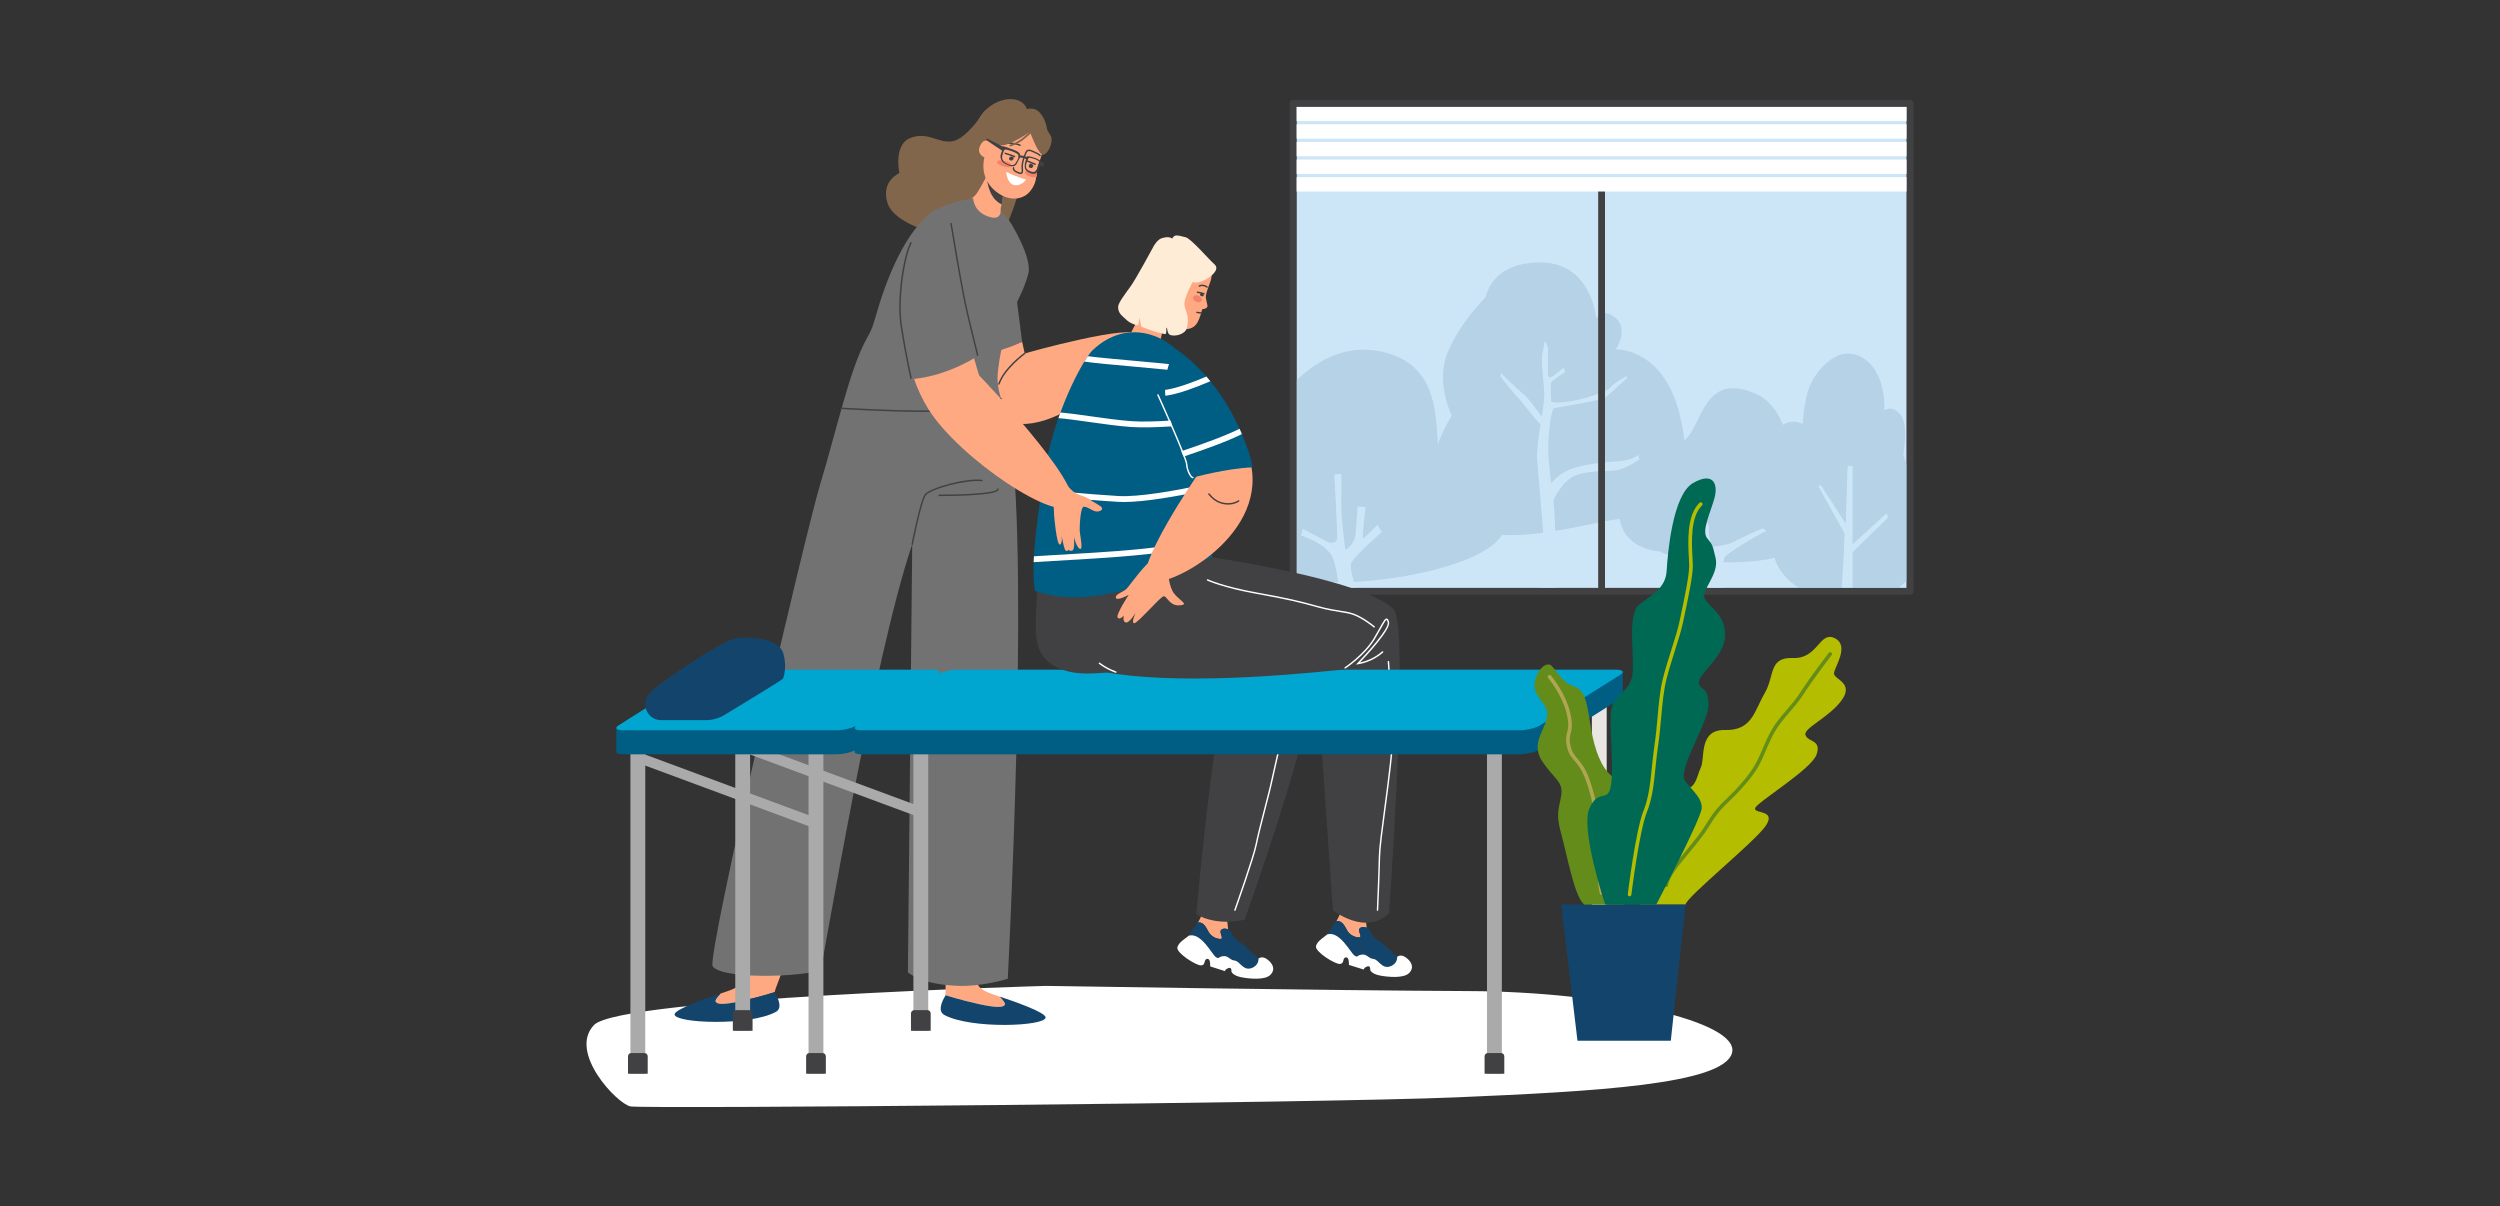 <?xml version="1.0" encoding="UTF-8"?>
<svg id="Layer_1" data-name="Layer 1" xmlns="http://www.w3.org/2000/svg" xmlns:xlink="http://www.w3.org/1999/xlink" viewBox="0 0 2280 1100">
  <rect x="0" y="0" width="2280" height="1100" fill="#333333" stroke="none"/>
  <defs>
    <style>
      .cls-1 {
        clip-path: url(#clippath);
      }

      .cls-2 {
        fill: #00a6cf;
      }

      .cls-3 {
        fill: #005d83;
      }

      .cls-4 {
        fill: #006954;
      }

      .cls-5 {
        fill: #f2836d;
      }

      .cls-6 {
        fill: #eae6e4;
      }

      .cls-7 {
        fill: #fff;
      }

      .cls-8 {
        fill: #ffecd7;
      }

      .cls-9 {
        fill: #ffa982;
      }

      .cls-10 {
        fill: #648c1a;
      }

      .cls-11 {
        fill: #b5d2e6;
      }

      .cls-12 {
        fill: #b4bd00;
      }

      .cls-13 {
        fill: #cde6f7;
      }

      .cls-14 {
        fill: #afa652;
      }

      .cls-15 {
        fill: #aaa;
      }

      .cls-16 {
        fill: #13456c;
      }

      .cls-17 {
        fill: #414042;
      }

      .cls-18 {
        fill: #82664b;
      }

      .cls-19 {
        fill: #717271;
      }
    </style>
    <clipPath id="clippath">
      <path class="cls-13" d="m1182.4,536.19h556.5V97.33h-556.5v438.86Z"/>
    </clipPath>
  </defs>
  <path class="cls-7" d="m953.57,899.15s-387.82,10.81-411.77,35.6c-23.95,24.79,21.06,71.91,33.15,74.29,12.09,2.39,628.1-2.93,753.17-8.26,125.07-5.32,243.48-11.64,251.46-40.41,7.98-28.77-114.42-56.01-239.49-56.5-125.07-.49-386.52-4.73-386.52-4.73Z"/>
  <g>
    <g>
      <g>
        <path class="cls-13" d="m1182.4,536.19h556.5V97.33h-556.5v438.86Z"/>
        <g class="cls-1">
          <g>
            <g>
              <path class="cls-11" d="m1513.42,502.92s-37.45-1.61-36.76-37.68c.69-36.07,54.1-50.95,65.89-71.25,11.79-20.3,18.03-52,58.26-35.11,40.23,16.89,34.56,96.66,38.15,107.06,3.59,10.4,8.32,24.72-6.24,36.99s-89.73,14.17-119.3,0Z"/>
              <path class="cls-13" d="m1527.92,481.85s6.47,17.57,14.8,21.27c8.32,3.7,10.17-1.77,13.41,3.97,3.24,5.74,2.77,61.69,2.77,61.69h14.8s-6.01-56.33,0-61.69c6.01-5.36,33.29-21.49,36.07-22.21s-2.31-3.03-2.31-3.03c0,0-21.27,9.25-26.82,12.49-5.55,3.24-19.42,4.37-19.42,4.37,0,0-3.7-12.7-2.77-16.86.92-4.16-6.94-14.8-6.94-11.33s6.47,20.14,4.62,24.29c-1.85,4.15-6.94,2.72-9.71,3.9s-15.72-23.33-15.72-23.33c0,0-5.42.4-2.77,6.47Z"/>
            </g>
            <g>
              <path class="cls-11" d="m1355.05,270.88s4.6-32.09,50.58-31.5c45.98.59,50.09,50.76,50.09,50.76,0,0,5.81-10.11,17.91,0,12.1,10.11,0,28.55,0,28.55,0,0,43.56-2.04,58.56,60.54,15,62.58-8.09,89.94-50.34,93.51-42.25,3.57-139.41,41.66-170.71-17.48-16.83-31.8,12.93-76.03,12.93-76.03,0,0-15.07-30.21-3.91-57.57,11.17-27.36,34.88-50.79,34.88-50.79Z"/>
              <path class="cls-13" d="m1468.95,353.07c-3.33,4.34-16.67,7.88-23.89,10.1s-30.56,6.11-30.48,2.5c.08-3.61-.64-14.45,0-16.67.64-2.22,12.97-9.72,12.97-9.72l-1.67-3.89s-10.56,9.45-12.5,8.89c-1.94-.56-1.67-5.28-1.67-9.45s.28-13.06,0-16.92c-.28-3.86-3.33-8.08-3.32-5.03.01,3.06-1.96,8.33-2.23,14.17-.27,5.83,1.94,23.06,2.22,31.67.14,4.4-1.02,13.57-2.19,21.5-3.07-4.39-11.98-16.85-16.98-20.95-6.11-5-20.56-19.17-20.56-19.17v3.61s13.06,16.67,16.39,19.72c2.74,2.51,14.86,19.09,20.02,23.69-1.12,6.35-3.8,22.76-3.24,31.77.7,11.32,6.92,72.09,6.19,88.69-.72,16.6-9.07,58.1-9.07,58.1h18.79s2.08-36.29,1.67-47.57c-.41-11.29-.98-52.39-3.4-68.57-2.42-16.17-2.77-19.48-3.81-34.51-1.04-15.04,2.33-34.89,2.33-34.89h0c.86-3.95,1.8-7.3,2.47-7.69,1.67-.99,43.89-6.79,48.2-10.68,4.3-3.89,18.48-16.67,18.48-16.67v-2.22s-11.39,5.83-14.72,10.18Z"/>
              <path class="cls-13" d="m1408.79,452.07s4.45-20.26,31.44-26.66c27-6.4,45.08-2.28,53.69-10.57l1.34,4.07s-12.37,8.93-21.93,10.05c-9.56,1.12-28.94-.25-40.37,6.66-11.42,6.91-18.69,25.86-18.69,25.86l-5.48-9.42Z"/>
            </g>
            <g>
              <path class="cls-11" d="m1139.64,467.77s-2.82-55.17,18.01-89.23c20.84-34.05,59.68-72.69,111.45-55.32,51.77,17.36,36.84,79.57,44.96,93.18,8.11,13.61,53.14,15.27,58.84,58.72,5.71,43.45-147.34,65.74-191.28,51.99-43.94-13.75-41.86-51.52-41.98-59.34Z"/>
              <path class="cls-13" d="m1186.45,488.41s20.87,6.16,28.02,18.32c7.14,12.16,11.67,72.06,11.67,72.06h20.51s-7.9-12.32-8.43-27.43c-.53-15.11-7.72-31.26-6.08-37.29,1.64-6.03,28.08-28.81,28.08-28.81l-3.93-6.76s-11,11.27-12.85,12.59c-1.85,1.32,2.04-28.59,2.04-28.59l-7.26-.61s-.97,13.05-1.84,24.39c-.87,11.34-9.55,15.11-9.55,15.11,0,0-3.71-31.75-3.59-37.95.12-6.19.1-31.31.1-31.31l-6.49.81s3.11,54.23,2.64,58.15c-.47,3.92-4.97,4.84-8.37,3.3-3.39-1.54-23.01-12.18-23.01-12.18l-1.65,6.21Z"/>
            </g>
            <g>
              <path class="cls-11" d="m1735.83,414.35s5.17-28.51-3.23-37.05c-8.4-8.54-14.11-2.71-14.11-2.71,0,0,2.48-33.93-18.83-47.71-21.31-13.78-40.69,7.95-47.79,22.26-7.1,14.31-7.75,37.64-7.75,37.64,0,0-12.92-7.87-23.9,6.14-10.98,14.01-9.04,67.02-5.17,81.86s6.46,16.96,6.46,16.96c0,0-10,10.93,2.58,28.82,21.52,30.59,59.81,24.72,82.54,24.19,22.73-.53,45.33-22.79,47.92-44.53,2.58-21.73-18.73-85.87-18.73-85.87Z"/>
              <polygon class="cls-13" points="1660.71 442.51 1683.28 477.67 1685.05 424.89 1689.52 424.89 1689.52 496.43 1720.63 468.03 1721.95 472.05 1689.52 503.55 1689.52 589.15 1696.73 617.19 1674.98 617.19 1681.62 503.73 1682.29 486.47 1658.22 443.22 1660.71 442.51"/>
            </g>
          </g>
        </g>
      </g>
      <rect class="cls-17" x="1457.55" y="170.17" width="6.21" height="367.85"/>
      <rect class="cls-7" x="1179.3" y="97.31" width="563.8" height="13.1"/>
      <rect class="cls-7" x="1179.3" y="113.37" width="563.8" height="13.1"/>
      <rect class="cls-7" x="1179.3" y="129.44" width="563.8" height="13.1"/>
      <rect class="cls-7" x="1179.3" y="145.51" width="563.8" height="13.1"/>
      <rect class="cls-7" x="1179.3" y="161.57" width="563.8" height="13.1"/>
      <path class="cls-17" d="m1742.01,542.4h-562.71c-1.71,0-3.1-1.39-3.1-3.1V94.22c0-1.71,1.39-3.1,3.1-3.1h562.71c1.71,0,3.1,1.39,3.1,3.1v445.07c0,1.71-1.39,3.1-3.1,3.1Zm-559.6-6.21h556.5V97.33h-556.5v438.86Z"/>
    </g>
    <path class="cls-19" d="m921.47,228.22s-33.21,50.66-35.1,96.8c21.22-2.73,38.99-10.13,45.82-13.27l-10.72-83.53Z"/>
    <path class="cls-9" d="m1039.13,306.02c-4.28-12.22-104.61,16.31-104.61,16.31l-2.32-10.59c-6.83,3.14-24.6,10.53-45.82,13.27-1,24.3,4.31,46.12,22.83,56.1,53.7,28.94,134.2-62.87,129.92-75.09Z"/>
    <path class="cls-18" d="m897.74,101.49s-16.36,25.71-29.53,27.42c-13.17,1.72-21.88-9.13-37.77-3.16-15.9,5.97-10.2,32.1-10.2,32.1,0,0-16.94,7.08-10.95,26.93,5.99,19.86,45.62,28.27,45.62,28.27,0,0,6.85,22.9,30.7,26.2,23.85,3.3,45.08-63.3,46.22-77.9,1.14-14.61-.17-66.11-34.07-59.86Z"/>
    <g>
      <path class="cls-9" d="m916.5,916.07c.43-1.22-1.93-4.17-4.79-7.15-8.61-2.83-16.9-5.57-19.49-10.16-5.35-9.48,7.97-46.82-7.48-47-10.9-1.74-21.49,6.2-22.24,27.47-.26,7.41.1,26.67-.28,28.38,0,0,13.58,4.39,30.15,8.03,16.57,3.64,23.11,3.3,24.13.43Z"/>
      <path class="cls-16" d="m911.71,908.91c2.86,2.99,5.22,5.93,4.79,7.15-1.02,2.86-7.56,3.21-24.13-.43-16.57-3.64-30.15-8.03-30.15-8.03-.13.57-.25.86-.25.86,0,0-8.6,12.91-.75,17.17,24.35,13.19,92.66,10.35,92.35,2.22-.18-4.75-29.74-14.96-41.85-18.95Z"/>
    </g>
    <g>
      <path class="cls-9" d="m652.3,913.29c-.43-1.22,1.93-4.17,4.79-7.15,8.61-2.83,16.9-5.57,19.49-10.16,5.35-9.48,6.2-46.16,22.16-46.32,11.59-1.71,20.84,6.17,17.19,27.23-1.27,7.34-9.73,26.23-9.34,27.93,0,0-13.58,4.39-30.15,8.03-16.57,3.64-23.11,3.3-24.13.43Z"/>
      <path class="cls-16" d="m657.09,906.14c-2.86,2.99-5.22,5.93-4.79,7.15,1.02,2.86,7.56,3.21,24.13-.43,16.57-3.64,30.15-8.03,30.15-8.03.13.57.25.86.25.86,0,0,8.6,12.91.75,17.17-24.35,13.19-92.66,10.35-92.35,2.22.18-4.75,29.74-14.96,41.85-18.95Z"/>
    </g>
    <path class="cls-18" d="m923.67,90.48c-10.5-1.14-28.39,6.54-34.01,25.08-5.61,18.53-.09,32.37,14.15,33.91,22.08,2.38,51.87-55.51,19.86-58.99Z"/>
    <path class="cls-9" d="m913.07,193.44c-1.54-2.49.86-6.85,1.45-12.92,1.5-15.39-11.22-26.55-11.22-26.55,0,0-8.01,15.78-12.38,22.24-1.47,2.17-4.09,4.45-6.02,5.65,0,0,3.89,35.33,19.16,39.33,12.15,3.18,9.03-27.75,9.03-27.75Z"/>
    <path class="cls-17" d="m908.47,182.95c-6.83-6.22-8.09-18.03-8.09-18.03l14.22,11.48c.08,1.34.07,2.72-.07,4.13-.22,2.22-.67,4.21-1.09,5.97-1.51-.79-3.18-1.93-4.96-3.55Z"/>
    <path class="cls-9" d="m897.78,143.5s-3.17-1.02-4.66-4.75c-1.18-2.96,1.7-9.29,4.67-10.28,2.97-.99,5.56.31,6.22.43.67.12,6.48-13.46,13.05-18.41,6.57-4.94,9.79-7.27,20.14-1.48,10.35,5.78,12.95,14.18,14.31,20.39,1.36,6.21-2.76,15.69-4.5,20.31-1.74,4.62-1.31,6.44-1.62,9.22-.72,6.41-1.82,10.67-6.47,16.13-4.64,5.46-14.15,8.53-24.48,3.48-10.32-5.05-20.77-16.88-16.67-35.03Z"/>
    <path class="cls-17" d="m930.86,158.77c-.75,0-1.59-.29-2.37-.61-3.06-1.27-5.35-2.46-4.8-5.25.07-.36.42-.6.78-.52.36.07.6.42.52.78-.3,1.52.56,2.33,4.01,3.76,1.21.5,1.99.64,2.32.39.45-.33.56-1.63.33-3.85-.46-4.43,1.31-9.37,2.09-11.29.15-.37.29-.75.43-1.14.4-1.09.8-2.21,1.6-3.48.07-.11,1.56-2.24,5.84-.32,1.1.44,6.73,2.75,7.57,4.39.17.33.04.73-.29.89-.33.17-.73.04-.89-.29-.4-.79-3.89-2.57-6.9-3.77-3.2-1.44-4.17-.22-4.21-.17-.7,1.12-1.08,2.18-1.46,3.2-.15.4-.29.79-.45,1.18-.58,1.42-2.44,6.4-2,10.65.31,2.95.06,4.36-.86,5.05-.37.27-.8.38-1.26.38Z"/>
    <path class="cls-17" d="m930.29,133.16c-.1,0-.19-.02-.29-.07-4.58-2.2-11.4-1.85-11.46-1.85-.39.04-.68-.26-.7-.63-.02-.37.26-.68.63-.7.3-.02,7.23-.37,12.11,1.97.33.16.47.56.31.89-.11.24-.35.38-.6.38Z"/>
    <path class="cls-17" d="m925.23,143.51s-.08,0-.12-.01c-.16-.03-.3-.12-.4-.24-.7-.39-4.64-1.7-8.19-2.79-.35-.11-.55-.48-.44-.83.11-.35.48-.55.83-.44,9.15,2.8,9.1,3.08,8.97,3.77-.06.32-.34.54-.65.54Zm-.46-.21h0,0Zm-.2-.57h0Z"/>
    <path class="cls-17" d="m944.09,150.43c-.08,0-.17-.02-.25-.05l-6.83-2.76c-.34-.14-.5-.52-.37-.87.14-.34.52-.51.87-.37l6.83,2.76c.34.14.5.52.37.87-.1.26-.35.42-.62.42Z"/>
    <path class="cls-5" d="m919.77,147.88s-7.57-3.08-10.1-.83c-2.52,2.25,5.91,5.65,10.32,5.57,4.42-.07,1.7-4.06-.23-4.74Z"/>
    <path class="cls-5" d="m943.59,157.04s-6.32-2.89-8.49-.59,4.87,5.49,8.59,5.31c3.72-.18,1.51-4.09-.1-4.72Z"/>
    <path class="cls-18" d="m940.22,119.71s-14.32,9.9-22.89,12.28c-8.57,2.39-17.11-4.86-17.11-4.86,0,0,5.83-26.47,18.32-30.73,12.49-4.26,19.55,8.36,20.72,11.52,1.17,3.16.96,11.79.96,11.79Z"/>
    <path class="cls-18" d="m938.39,117.66s8.46,24.53,13.2,23.52c3.07-.66,7.65-7.29,7.5-14.63-.06-2.86-3.8-6.39-4.19-8.88-.16-.99-.34-1.93-.54-2.77-1.98-8.41-6.84-14.52-11.31-15.5-4.47-.98-10.02.1-9.28,3.42s4.61,14.84,4.61,14.84Z"/>
    <path class="cls-18" d="m921.02,133.45c.21.13.47.17.72.09.24-.08,5.84-1.95,10.04-4.95,4.14-2.96,9.77-8.35,10-8.58.34-.33.35-.87.02-1.21-.33-.34-.87-.35-1.21-.02-.06.05-5.78,5.54-9.82,8.42-3.98,2.85-9.52,4.7-9.58,4.72-.45.15-.69.63-.54,1.08.07.2.2.36.36.46Z"/>
    <path class="cls-19" d="m921.61,398.13c-3.79-27.24-13.69-38.99-11.56-58.87,3.03-28.25,8.45-35.56,12.94-51.22,4.37-15.22,9.76-19.97,14.77-38.14,4.03-14.62-16.06-47.43-18.31-49.97-2.18-2.46-5.34-5.47-6.85-7.87,0,0,.68,8.49-8.86,6.11-16.33-4.07-16.25-17.56-16.25-17.56-.62.61-12.93,2.58-14.99,3.12h0s-18.33,6.54-20.49,8.06c-27.04,19.08-44.05,63.64-53.9,98.52h0c-3.17,11.24-4.6,12.74-8.5,20.01-15.05,28.04-26.53,81.66-41.75,131.9-13.3,43.89-103.91,431.32-97.86,439.15,10.35,13.4,95.86,8.68,98.67,2.09,1.58-3.72,48.29-284.33,83.28-387.1l-3.94,390.53c9.07,6.79,23.35,11.17,44.3,12.16,23.41,1.11,46.76-6.42,46.76-6.42,0,0,19.62-371.79,2.53-494.49Z"/>
    <path class="cls-17" d="m939.45,149.2s-2.7,2.66-.2,3.83c2.5,1.17,3.59-2.03,3.02-2.59-.57-.56-1.86-1.34-2.82-1.25Z"/>
    <path class="cls-17" d="m923.72,143.13c-1.26-.86-3.08-.28-3.43,1.21-.16.68.01,1.39,1.01,1.86,2.5,1.17,3.59-2.03,3.02-2.59-.15-.15-.36-.32-.6-.48Z"/>
    <path class="cls-17" d="m840.8,375.68c-31.31,0-73.57-2.65-74.02-2.68-.37-.02-.65-.34-.62-.71.02-.37.34-.64.71-.62.47.03,47.33,2.97,78.87,2.65,31.46-.31,66.6-11.38,66.95-11.49.35-.11.72.08.84.43.11.35-.08.72-.43.84-.35.11-35.68,11.24-67.34,11.55-1.61.02-3.26.02-4.94.02Z"/>
    <g>
      <path class="cls-9" d="m1240.05,846.66c-2.32,2.33,3.21,8.35-.74,8.27-3.96-.08-8.45-2.46-10.61-6.21-2.16-3.75-4.55-9.55-9.92-8.64,0,0,0,0,0,0,1.6-2.44,4.5-8.81,4.69-10.7.23-2.23,21.32,2.04,21.49,3.57l1.46,13.16s-4.05-1.79-6.37.55Z"/>
      <g>
        <path class="cls-16" d="m1267.6,881.43c-7.37,2.46-10.41-6.48-15.03-6.86-4.62-.38-5.93-4.88-10.96-3.92-5.03.95-2.8,2.92-6.21.87-3.41-2.06-13.58-23-25.04-19.34,1.4-1.75,6.53-10.31,7.71-11.2.18-.14.43-.45.72-.89,0,0,0,0,0,0,5.37-.91,7.76,4.89,9.92,8.64,2.16,3.75,6.65,6.13,10.61,6.21,3.96.08-1.57-5.94.74-8.27,2.32-2.33,6.37-.55,6.37-.55,0,0,2.37.56,3.95,4.55,1.58,3.99,5.95,7,7.59,7.67s16.26,14.3,16.26,14.3c0,0,.75,6.34-6.62,8.8Z"/>
        <path class="cls-7" d="m1210.35,852.17c11.46-3.66,21.63,17.28,25.04,19.34,3.41,2.06,1.18.09,6.21-.87,5.03-.95,6.34,3.54,10.96,3.92,4.62.38,7.66,9.33,15.03,6.86,7.37-2.46,6.62-8.8,6.62-8.8,0,0,3.11-2.98,8.02.64,4.91,3.62,7.9,8.88,3.01,14.05-4.9,5.17-19.61,3.79-27.02,2.3-7.42-1.49-8.57-4.91-8.57-4.91,0,0,.55-4.69-2.91-3.24-3.46,1.46-2.91,2.78-2.91,2.78l-13.62-4.25s.53-7.51-2.88-6.85c-3.41.66-.86,5.79-5.44,5.98-4.58.18-22.52-11.09-21.71-16.09.81-5,8.77-9.12,10.17-10.88Z"/>
      </g>
    </g>
    <g>
      <path class="cls-9" d="m1113.7,848.07c-2.33,2.32,3.16,8.37-.8,8.26-3.96-.11-8.44-2.51-10.57-6.27s-4.49-9.58-9.86-8.7c0,0,0,0,0,0,1.62-2.43,4.55-8.78,4.76-10.67.24-2.23,21.3,2.17,21.46,3.71l1.38,13.17s-4.04-1.81-6.37.5Z"/>
      <g>
        <path class="cls-16" d="m1141.03,883.02c-7.39,2.42-10.36-6.55-14.99-6.96-4.62-.41-5.9-4.91-10.94-3.99-5.04.92-2.82,2.91-6.22.83-3.4-2.08-13.43-23.09-24.92-19.5,1.41-1.74,6.59-10.27,7.78-11.15.18-.13.43-.45.72-.89,0,0,0,0,0,0,5.37-.87,7.73,4.94,9.86,8.7s6.61,6.17,10.57,6.27c3.96.11-1.53-5.95.8-8.26s6.37-.5,6.37-.5c0,0,2.36.57,3.92,4.57,1.56,4,5.91,7.04,7.54,7.72,1.64.68,16.17,14.4,16.17,14.4,0,0,.71,6.34-6.68,8.76Z"/>
        <path class="cls-7" d="m1083.97,853.39c11.48-3.59,21.52,17.42,24.92,19.5,3.4,2.08,1.18.09,6.22-.83,5.04-.92,6.32,3.58,10.94,3.99,4.62.41,7.6,9.37,14.99,6.96,7.39-2.42,6.68-8.76,6.68-8.76,0,0,3.13-2.96,8.02.69s7.85,8.93,2.92,14.07c-4.93,5.14-19.63,3.67-27.04,2.13-7.41-1.53-8.54-4.96-8.54-4.96,0,0,.58-4.69-2.89-3.25-3.47,1.43-2.92,2.76-2.92,2.76l-13.6-4.34s.58-7.5-2.84-6.87c-3.41.64-.9,5.79-5.48,5.94s-22.45-11.24-21.61-16.23c.84-4.99,8.83-9.07,10.24-10.81Z"/>
      </g>
    </g>
    <path class="cls-17" d="m1200.23,610.72l15.38,219.44s30.09,23.78,51.27,2.6c0,0,15.48-217.57,7.31-267.61-59.71,0-73.95,45.57-73.95,45.57Z"/>
    <path class="cls-17" d="m1200.16,608.99c-3.46,59.6-65.04,229.79-65.04,229.79,0,0-24.26,6.53-44.14-4.96,0,0,20.31-229.61,38.52-243.59,18.21-13.98,72.97-21.07,70.66,18.76Z"/>
    <path class="cls-7" d="m1256.28,830.74s-.02,0-.03,0c-.37-.02-.65-.33-.63-.7.01-.29,1.34-29.08,1.77-48.8.19-8.38,2.41-25.02,4.99-44.29,3.51-26.26,7.5-56.03,6.98-70.9-.88-25.34-3.78-62.21-3.81-62.58-.03-.37.24-.69.61-.72.37-.03.69.24.72.61.03.37,2.93,37.27,3.81,62.64.52,14.98-3.47,44.81-6.99,71.13-2.47,18.43-4.8,35.84-4.98,44.14-.44,19.74-1.76,48.54-1.77,48.83-.02.36-.31.63-.66.63Z"/>
    <path class="cls-7" d="m1126.23,830.74c-.07,0-.15-.01-.22-.04-.35-.12-.53-.5-.4-.85.17-.48,17.14-48.23,19.35-59.69,1.4-7.25,5.96-24.94,9.28-37.86,2.06-7.99,3.69-14.31,3.93-15.67.66-3.65,9.97-43.76,10.36-45.46.08-.36.45-.58.8-.5.36.08.58.44.5.8-.1.42-9.69,41.78-10.35,45.4-.26,1.42-1.89,7.75-3.96,15.77-3.32,12.9-7.88,30.56-9.27,37.78-2.23,11.56-18.7,57.92-19.4,59.89-.1.27-.35.44-.63.44Z"/>
    <g>
      <g>
        <rect class="cls-15" x="574.95" y="679.09" width="13.53" height="300.16"/>
        <path class="cls-17" d="m587.72,960.37h-12.01c-1.65,0-2.98,1.34-2.98,2.98v15.89h17.98v-15.89c0-1.65-1.34-2.98-2.98-2.98Z"/>
      </g>
      <rect class="cls-15" x="577.4" y="716.61" width="173.48" height="9.4" transform="translate(292.2 -185.9) rotate(20.34)"/>
      <rect class="cls-15" x="673.56" y="706.73" width="173.48" height="9.4" transform="translate(294.76 -219.95) rotate(20.34)"/>
      <g>
        <rect class="cls-15" x="1356.16" y="679.09" width="13.53" height="300.16"/>
        <path class="cls-17" d="m1368.93,960.37h-12.01c-1.65,0-2.98,1.34-2.98,2.98v15.89h17.98v-15.89c0-1.65-1.34-2.98-2.98-2.98Z"/>
      </g>
      <g>
        <rect class="cls-15" x="670.57" y="639.97" width="13.53" height="300.16"/>
        <path class="cls-17" d="m683.34,921.25h-12.01c-1.65,0-2.98,1.34-2.98,2.98v15.89h17.98v-15.89c0-1.65-1.34-2.98-2.98-2.98Z"/>
      </g>
      <g>
        <rect class="cls-15" x="737.4" y="679.09" width="13.53" height="300.16"/>
        <path class="cls-17" d="m750.17,960.37h-12.01c-1.65,0-2.98,1.34-2.98,2.98v15.89h17.98v-15.89c0-1.65-1.34-2.98-2.98-2.98Z"/>
      </g>
      <g>
        <rect class="cls-15" x="833.02" y="639.97" width="13.53" height="300.16"/>
        <path class="cls-17" d="m845.79,921.25h-12.01c-1.65,0-2.98,1.34-2.98,2.98v15.89h17.98v-15.89c0-1.65-1.34-2.98-2.98-2.98Z"/>
      </g>
      <g>
        <rect class="cls-6" x="1451.78" y="639.97" width="13.53" height="300.16"/>
        <path class="cls-17" d="m1464.55,921.25h-12.01c-1.65,0-2.98,1.34-2.98,2.98v15.89h17.98v-15.89c0-1.65-1.34-2.98-2.98-2.98Z"/>
      </g>
      <path class="cls-3" d="m1479.93,634.66h0v-21.68l-561.33,19.65h-44.95c-5.43,0-12.26,1.43-16.63,3.36l-.78.04c1.84-1.96-.45-3.41-5.92-3.41h-194.03c-6.44,0-14.85,2.01-18.78,4.49l-34.8,21.96-40.6,5.01v21.47c-.29,1.42,2.06,2.38,6.52,2.38h194.03c5.53,0,12.51-1.48,16.86-3.47v.88c-.56,1.53,1.79,2.59,6.46,2.59h599.75c6.44,0,14.85-2.01,18.78-4.49l73.42-46.33c1.44-.91,2.08-1.76,1.99-2.46Z"/>
      <path class="cls-2" d="m1473.4,610.72h-599.75c-6.44,0-14.85,2.01-18.78,4.49,3.93-2.48,1.89-4.49-4.55-4.49h-194.03c-6.44,0-14.85,2.01-18.78,4.49l-73.42,46.33c-3.93,2.48-1.89,4.49,4.55,4.49h194.03c6.44,0,14.85-2.01,18.78-4.49-3.93,2.48-1.89,4.49,4.55,4.49h599.75c6.44,0,14.85-2.01,18.78-4.49l73.42-46.33c3.93-2.48,1.89-4.49-4.55-4.49Z"/>
      <path class="cls-16" d="m602.95,656.79c-11.55,0-18.47-12.94-11.96-22.48,1.38-2.03,3.02-3.92,4.96-5.54,11.21-9.34,63.97-45.78,76.57-46.93,17.98-1.63,38.75,2.1,41.98,14.38,3.5,13.31.04,21.57-.43,22.74-.36.9-36.72,23.01-53.2,33-5.21,3.15-11.17,4.82-17.26,4.82h-40.67Z"/>
    </g>
    <path class="cls-17" d="m1274.18,565.15c-.81-4.94-1.84-8.25-3.15-9.56-27.35-27.36-165.37-47.25-165.37-47.25,0,0-7.28-12.54-13.82-31.98-15.12,4.5-79.66,32.57-145.43,19.87,3.58,56.25-13.07,93.81,13.62,110.28,19.96,12.32,44.86,5.99,51.52,7.09,77.62,12.83,198.74-1.88,213.14-2.89,0,0,25.67-19.7,49.5-45.57Z"/>
    <path class="cls-9" d="m1042.21,282.88l-11.17,21.34,27.28,6.09,4.34-19.43s-9.48-12.39-20.44-8Z"/>
    <path class="cls-3" d="m1095.66,467.97c-.23-6.3-.36-12.87-.45-19.6-.39-26.83,9.83-52.17,6.65-76.69-2.38-18.4-16.7-38.08-24.45-47.9-13.94-17.63-49.6-34.05-80.95-4.41-8.31,7.86-37.03,59.6-45.02,118.11-1.91,13.99-12.52,73.38-7.6,101.37,62.82,23.25,146.18-28.53,161.83-30.51-1.25-7.68-9.67-31.15-10-40.38Z"/>
    <path class="cls-9" d="m1103.39,244.89c1.55,2.77,2.68,5.97.2,12.69-2.49,6.72-4.3,11.3-3.78,14.46.93,5.6,2.02,6.85.96,8.25-1.16,1.53-4.35,1.72-4.35,1.72,0,0-1.84,7.95-4.58,12.46-5.11,8.41-16.68,7.03-26.82-1.11-10.55-8.48-12.67-15.38-13.52-20.39-2.2-12.97,13.18-38.09,27.67-40.25,14.49-2.15,20.91,6.25,24.22,12.17Z"/>
    <path class="cls-17" d="m1098,268.55c-.08,0-.15-.01-.23-.04-2.23-.81-5.74-1.36-5.78-1.36-.36-.06-.61-.4-.56-.76.06-.36.4-.61.76-.56.15.02,3.67.57,6.03,1.43.35.13.52.51.4.85-.1.27-.35.44-.63.44Z"/>
    <path class="cls-17" d="m1100.87,262.46c-.14,0-.27-.04-.39-.13-3.47-2.51-6.28-.94-6.4-.87-.32.18-.72.08-.91-.24-.18-.32-.08-.72.24-.91.15-.09,3.65-2.09,7.85.94.3.22.36.63.15.93-.13.18-.33.28-.54.28Z"/>
    <g>
      <path class="cls-7" d="m1100.03,487.71c-5.6,2.19-11.43,4.27-16.7,6.13-14.18,4.98-62.58,8.87-86.2,10.24-17.82,1.03-43.6,2.6-54.19,3.25-.1,1.8-.18,3.59-.25,5.35,10.19-.63,36.59-2.24,54.74-3.29,2.82-.16,69.23-4.06,87.65-10.53,6.27-2.2,11.71-4.19,16.43-6.02-.49-1.68-1-3.4-1.49-5.13Z"/>
      <path class="cls-7" d="m1031.64,384.07c-11.33-.8-24.61-2.68-37.46-4.49-11.03-1.56-20.04-2.8-27.06-3.43-.63,1.7-1.25,3.43-1.87,5.19,7.8.63,18.09,2.09,28.18,3.52,12.94,1.83,26.31,3.72,37.83,4.53,19.78,1.39,52.14-1.32,71.13-3.87.07-1.8.09-3.6.06-5.39-17.91,2.38-50.65,5.37-70.81,3.96Z"/>
      <path class="cls-7" d="m992.09,324.85c-.98,1.43-2.05,3.08-3.19,4.94,9.94,1.4,26.56,2.89,44.07,4.47,19.35,1.74,40.53,3.65,55.96,5.71-1.28-2.05-2.58-4.01-3.86-5.86-15.04-1.86-34.08-3.57-51.63-5.15-16.07-1.45-31.4-2.82-41.36-4.11Z"/>
      <path class="cls-7" d="m1024.83,457.83c19.52,0,49.26-5.39,70.38-9.82-.02-1.84.01-3.66.08-5.49-22.93,4.82-56.82,10.99-75.41,9.84-30.91-1.92-56.66-4.4-69.69-6.6-.25,1.61-.52,3.36-.8,5.24,19.12,3.3,56.82,5.84,70.16,6.67,1.65.1,3.41.15,5.27.15Z"/>
    </g>
    <path class="cls-5" d="m1095.93,274.31c-.67,1.48-2.95,1.9-5.1.93-2.15-.97-3.35-2.96-2.69-4.44.67-1.48,2.95-1.9,5.1-.93,2.15.97,3.35,2.96,2.69,4.44Z"/>
    <path class="cls-17" d="m1096.45,267.44c1.15.24,1.77,1.58,1.12,2.44-.15.2-.36.35-.66.39-1.02.15-2.55-.43-2.5-1.82.03-.85,1.08-1.22,2.04-1.02Z"/>
    <path class="cls-8" d="m1107.7,241.17c-4.9-4.21-21.54-23.73-26.38-24.79-6.27-1.36-10.25-3.41-12.23,1.25,0,0-2.61-2.67-9.62-.37-3.34,1.09-6.49,5.16-8.74,9.85,0,0,0,0,0,0,0,0-14.77,27.31-19.49,33.86-4.72,6.55-11.52,15.25-11.51,18.94,0,6.17,3.64,7.91,8.09,12.25,1.07,1.05,5.43,4.04,10.04,4.52.35.04,1.32-7.11,1.32-7.11,0,0,1.26,8.18,2.1,8.51,6.12,2.45,13.82,5.12,21.05,6.64,2.18.46.83-6.03,1.72-5.89.72.11.27,5.52,3.12,6.63,4.44,1.74,13.76-.6,15.19-6.22,3.47-13.57-3.18-16.45-2.09-23.71.83-5.51,5.28-14.34,7.38-18.29.98.21,1.8.37,2.37.44,6.49.79,24.79-10.41,17.69-16.51Z"/>
    <path class="cls-17" d="m1095.5,286.11s-.06,0-.09,0l-3.98-.57c-.36-.05-.62-.39-.57-.75.05-.36.39-.61.75-.57l3.98.57c.36.05.62.39.57.75-.05.33-.33.57-.66.57Z"/>
    <path class="cls-9" d="m1065.19,521.15s.67,14.3,5.82,20.46c5.16,6.15,11.93,9.11,7.15,10.14-11.48,2.49-13.67-8.31-16.83-7.98-3.16.33-23.75,24.78-26.91,24.61-3.16-.17,1.33-9.65,1.33-9.65,0,0-5.65,9.65-8.98,8.98-3.33-.67-1.83-6.32-1.83-6.32,0,0-3.83,4.49-5.65,1.83-1.83-2.66,10.14-20.79,10.14-20.79,0,0-11.57,6.56-11.81,2.33-.17-2.99,6.65-4.82,9.65-7.65,2.99-2.83,16.46-22.95,25.11-27.61,8.65-4.66,12.54,8.58,12.81,11.64Z"/>
    <path class="cls-9" d="m1091.52,432.11c.37.65.57,1,.57,1,0,0-58.51,85.22-45.26,96.24,12.87,10.7,108.78-37.46,93.97-106.06-26.22-8.66-49.28,8.82-49.28,8.82Z"/>
    <path class="cls-3" d="m1142.36,426.24c-.44-2.03-1.19-6.58-1.83-8.65-22.17-71.85-67.83-98.93-67.83-98.93,0,0-11.38,14.66-10.05,40.38,1.22,23.55,21.34,69.49,25.33,76.5,0,0,30.32-8.43,54.38-9.31Z"/>
    <path class="cls-7" d="m1087.83,436.24c-.34,0-.7-.14-1.08-.41-1.92-1.38-4.81-6.77-5.15-12.38-.3-4.95-17.25-43.38-26.17-63.01-.15-.33,0-.73.33-.88.34-.15.73,0,.88.33,1.06,2.33,25.89,57.05,26.28,63.48.37,6.05,3.9,11.47,4.91,11.54.36-.1.7.12.8.47.1.35-.13.72-.49.82-.1.03-.21.04-.31.04Z"/>
    <g>
      <path class="cls-12" d="m1495.27,825.01s15.11-112.47,33.35-106.61c18.24,5.86,18.3-9.97,22.49-18.31,4.19-8.34-2.41-34.95,22.24-34.32,24.65.63,26.65-17.54,35.99-33.47,9.34-15.92,3.34-33.11,26.01-32.19,22.68.92,23.96-25.03,38-18.06,14.03,6.97-.84,26.88-.74,32.27.1,5.39,18.78,8.44,6.77,24.59-12.01,16.15-35.35,25.28-32.69,31.72,2.67,6.44,14.67,3.96,10.01,17.54-4.67,13.58-54.7,43.59-56.03,48.93-1.33,5.34,19.34,1.12,10.01,15.57s-72.74,65.24-73.51,72.33h-41.89Z"/>
      <polygon class="cls-16" points="1423.84 825.01 1438.66 949.18 1523.77 949.18 1537.16 825.01 1423.84 825.01"/>
      <path class="cls-10" d="m1519.63,808.96c-.07,0-.13,0-.2-.01-.91-.11-1.56-.94-1.45-1.85,1.06-8.78,10.27-19.88,20.02-31.63,6.45-7.78,13.13-15.82,17.88-23.65,7.7-12.69,12.23-17.07,18.5-23.14,3.68-3.56,7.85-7.6,13.7-14.26,11.64-13.26,14.68-20.42,18.91-30.33,1.51-3.54,3.22-7.56,5.52-12.3,5.2-10.73,10.98-17.43,17.09-24.52,4.08-4.73,8.31-9.63,12.36-15.88,9.93-15.31,25.71-35.77,25.87-35.97.56-.73,1.61-.86,2.33-.3.73.56.86,1.61.3,2.33-.16.2-15.86,20.56-25.71,35.75-4.18,6.44-8.47,11.42-12.63,16.24-5.97,6.92-11.61,13.45-16.62,23.8-2.26,4.67-3.96,8.64-5.45,12.15-4.34,10.19-7.48,17.56-19.47,31.22-5.93,6.76-10.16,10.85-13.88,14.45-6.32,6.11-10.49,10.15-17.97,22.47-4.88,8.04-11.63,16.18-18.17,24.05-9.43,11.36-18.33,22.09-19.28,29.9-.1.84-.82,1.46-1.65,1.46Z"/>
      <path class="cls-10" d="m1480.5,825.01s12.77-67.69,9.43-82.8c-3.34-15.11-10.54-27.19-19.94-34.49-9.41-7.3-15.41-23.24-18.74-41.95-3.34-18.71-4-35.93-15.34-39.66-11.34-3.73-14.01-11.61-20.68-18.68-6.67-7.07-20.68,12.78-14.01,24.87,6.67,12.09,11.34,11.88,9.34,22.99-2,11.11-14.67,23.07-4,39.1,10.67,16.03,19.24,18.26,17.29,30.82-1.95,12.56-5.39,16.16,0,35.37,5.39,19.21,12.19,58.27,21.13,64.42h35.53Z"/>
      <path class="cls-14" d="m1460.65,816.17c-.71,0-1.37-.46-1.59-1.18-1.99-6.47-2.81-27.84-2.22-42.62.57-14.29-3.6-42.35-10.72-61.35-3.49-9.31-6.99-13.42-10.07-17.05-3.07-3.6-5.71-6.72-7.11-13.5-1.29-6.27-.49-9.42.29-12.47.89-3.5,1.81-7.13-.28-16.56-3.86-17.39-16.86-32.97-16.99-33.13-.59-.7-.5-1.75.2-2.34.7-.59,1.75-.5,2.34.2.56.66,13.65,16.35,17.69,34.55,2.27,10.21,1.2,14.4.26,18.1-.75,2.93-1.39,5.46-.25,10.98,1.22,5.95,3.5,8.63,6.39,12.02,3.1,3.65,6.96,8.18,10.65,18.04,7.26,19.38,11.51,48.04,10.93,62.65-.57,14.22.22,35.45,2.08,41.51.27.88-.22,1.81-1.1,2.08-.16.05-.33.07-.49.07Z"/>
      <g>
        <path class="cls-4" d="m1463.94,825.01s-23.12-69.26-14.23-88.16c8.89-18.9,16.9-3.3,19.57-21.33,2.67-18.03-1.78-53.15,0-67.16,1.78-14.01,14.23-15.97,18.68-29.22,4.45-13.25-5.34-58.47,7.12-67.88,12.45-9.41,24.01-15.4,24.9-30.64.89-15.24,5.34-69.26,24.01-80.05,18.68-10.79,23.12,1.07,19.57,13.82-3.56,12.75-11.56,29.39-7.12,35.75,4.45,6.35,4.92,3.96,8.24,18.94,3.32,14.98-13.58,29.14-10.02,36.74,3.56,7.59,18.68,13.98,18.68,33.46s-25.79,36.14-24.01,43.82c1.78,7.68,8,1.8,8.89,18.53.89,16.73-29.68,60.68-21.07,71.17,8.62,10.49,14.84,15.38,14.84,24.05s-41.49,88.16-41.49,88.16h-46.57Z"/>
        <path class="cls-12" d="m1486.18,817.45c-.07,0-.14,0-.2-.01-.91-.11-1.56-.94-1.45-1.85.29-2.38,7.22-58.44,14.34-76.12,4.85-12.06,6.23-25.61,7.69-39.94.65-6.36,1.32-12.95,2.31-19.64,1.3-8.7,2.07-17.4,2.83-25.81,1.13-12.67,2.2-24.63,4.89-35.34,2.12-8.45,5.01-17.61,7.81-26.48,3.04-9.63,5.91-18.73,7.29-25.41.39-1.87.85-4.04,1.36-6.43,2.99-14.08,7.5-35.36,7.5-44.33,0-1.76-.13-4.18-.29-6.98-.8-14.64-2.15-39.14,9.69-50.55.66-.64,1.71-.62,2.35.04.64.66.62,1.71-.04,2.35-10.74,10.36-9.45,33.9-8.68,47.97.16,2.85.29,5.31.29,7.16,0,9.32-4.56,30.81-7.58,45.02-.51,2.38-.97,4.55-1.35,6.41-1.42,6.85-4.31,16.03-7.38,25.74-2.78,8.82-5.66,17.94-7.76,26.29-2.63,10.46-3.69,22.29-4.81,34.83-.76,8.46-1.54,17.2-2.85,26-.98,6.61-1.65,13.16-2.29,19.48-1.48,14.58-2.88,28.35-7.91,40.85-6.95,17.28-14.05,74.71-14.12,75.29-.1.84-.82,1.46-1.65,1.46Z"/>
      </g>
    </g>
    <path class="cls-7" d="m917.69,156.73s11.77,5.78,18.06,6.91c0,0-3.76,6.29-10.6,5.16-6.84-1.14-7.46-12.07-7.46-12.07Z"/>
    <g>
      <path class="cls-17" d="m928.94,141.66s3.89.09,6.04.89,2.68,1.05,2.68,1.05l-.98,1.85s-4.36-2.13-6.25-1.67c-1.89.46-1.49-2.13-1.49-2.13Z"/>
      <path class="cls-17" d="m913.34,135.63s.63,1.76.5,2.06c-.13.3-1.65,3.32-1.38,5.59.55,4.57,3.44,5.84,6.84,7.36,5.46,2.45,7.35.1,8.4-2.2,1.06-2.29,3.39-5.2,2.55-7.79-.84-2.59-6.79-4.46-8.14-4.86-1.34-.4-6.1-2.55-7.25-2.24-1.14.31-1.53,2.07-1.53,2.07Zm3.79.71c1.59.14,10.08,2.61,11.54,4.9,1.46,2.29-2.62,7.81-3.22,8.46s-2.67,1.44-5.73.14c-3.07-1.29-7.97-3.44-4.67-10.93,0,0,.49-2.71,2.08-2.57Z"/>
      <path class="cls-17" d="m936.59,142.84c-.14,1.18-4.39,9.54-.31,13.04,4.08,3.51,7.87,2.85,8.77,1.84.9-1.01,3.78-7.28,4.07-6.66.29.62,1.38,1.54,2.14.33.76-1.21,1.71-1.87.99-2.37-.72-.5-3.19-2.19-4.54-3.14-2.94-2.1-10.98-4.22-11.11-3.04Zm2.38,1c1.25.09,8.12,1.87,9,4.01.88,2.15-3.07,7.54-3.62,8.19-.55.64-2.31,1.45-4.6.3s-6.24-2.43-2.68-9.7c0,0,.64-2.89,1.89-2.8Z"/>
      <path class="cls-17" d="m916.44,134.59s-15.94-8.25-16.46-8.22c-.53.03-.68.62-.66,1.03.02.42,15.48,10.56,15.48,10.56l1.64-3.37Z"/>
    </g>
    <path class="cls-9" d="m966.6,435.55s9.98,11.39,13.52,13.72,9.6,3.3,13.73,6.25c4.13,2.95,5.4,3.12,9.74,6.16,4.34,3.04-1.46,6.1-5.82,4.27-4.36-1.83-5.73-3.5-9.13-3.83-3.4-.33-4.09,18.18-3.94,21.9.15,3.72,3.44,17.68.24,16.58-3.2-1.1-5.52-10.98-5.52-10.98,0,0,1.15,11.22-1.3,12.39-2.44,1.17-3.58-.77-3.58-.77,0,0-.4,1.54-2.3,1.11-1.89-.43-3.95-13.86-3.95-13.86,0,0,.89,8.06-1.83,8.14-2.72.08-5.04-24.94-5.11-26.8-.07-1.86-.44-11.17-.89-11.85-.45-.68-13.29-10.21-11.84-14.25,1.45-4.03,17.97-8.2,17.97-8.2Z"/>
    <path class="cls-19" d="m854.58,193.52c-39.66,19.51-38.44,102.11-20.96,152.06,25.14-2.72,45.92-13.58,54.71-18.82,0,0-5.6-39.4-9.57-76.37-2.51-23.42-.18-46.82-8.72-55.55-3.39-3.46-11.11-3.47-15.46-1.33Z"/>
    <path class="cls-9" d="m892.85,342.2l-4.52-15.44c-8.79,5.24-29.57,16.09-54.71,18.82,3.37,9.62,7.64,18.78,12.87,27.22,28.27,45.57,119.74,106,130.83,87.37,11.09-18.63-84.48-117.97-84.48-117.97Z"/>
    <path class="cls-17" d="m831.95,497.02s-.09,0-.13-.01c-.36-.07-.6-.42-.53-.78.31-1.61,7.74-39.5,11.99-45.32,4.34-5.94,37.37-15.19,52.29-13.35.36.04.62.38.58.74s-.37.63-.74.58c-14.24-1.75-46.97,7.24-51.05,12.82-4.08,5.58-11.69,44.4-11.76,44.79-.06.32-.34.54-.65.54Z"/>
    <path class="cls-17" d="m857.93,452.41c-.64,0-1.13,0-1.46,0-.37,0-.66-.3-.66-.67,0-.37.3-.66.67-.66h0c19.57.08,49.78-1.09,52.85-4.64.17-.2.16-.31.15-.36-.05-.36.2-.7.56-.76.37-.05.7.2.76.56.05.35.01.88-.46,1.43-4.17,4.82-43.22,5.1-52.41,5.1Z"/>
    <path class="cls-17" d="m891.51,324.68c-.34,0-.63-.26-.66-.6-.08-.85-1.38-6.08-3.02-12.71-2.58-10.4-6.11-24.64-8.49-36.01-3.95-18.81-12.56-70.91-12.64-71.43-.06-.36.19-.7.55-.76.37-.07.71.19.76.55.09.52,8.69,52.6,12.63,71.37,2.38,11.34,5.91,25.57,8.48,35.96,1.95,7.86,2.97,12,3.06,12.9.04.37-.23.69-.6.73-.02,0-.04,0-.07,0Z"/>
    <path class="cls-17" d="m911.02,350.85c-.07,0-.14-.01-.21-.04-.35-.12-.54-.49-.42-.84,4.84-14.34,22.96-27.61,23.73-28.17.3-.22.71-.15.93.15.22.3.15.71-.15.93-.19.13-18.56,13.58-23.25,27.52-.09.28-.35.45-.63.45Z"/>
    <path class="cls-17" d="m830.86,345.52c-.3,0-.58-.21-.65-.52-.05-.21-4.94-21.77-8.86-47.27-4.04-26.3,2.61-64.61,8.89-76.62.17-.32.57-.45.9-.28.33.17.45.57.28.9-6.23,11.9-12.62,50.59-8.75,75.8,3.91,25.46,8.79,46.97,8.84,47.18.08.36-.14.71-.5.8-.05.01-.1.02-.15.02Z"/>
    <path class="cls-7" d="m1226.76,609.75c-.22,0-.43-.11-.56-.3-.2-.31-.11-.72.19-.92.17-.11,17.5-11.53,26.31-26.3,2.15-3.61,3.94-6.8,5.37-9.37,3.56-6.37,5.03-9.02,6.69-8.79,1.16.15,1.69,1.65,2.1,3.26,1.68,6.57-20.2,30.15-26.56,36.84,3.9-.84,12.81-3.39,20.19-10.11.27-.25.69-.23.94.04.25.27.23.69-.04.94-10.02,9.13-22.39,10.75-22.91,10.81l-1.87.23,1.31-1.35c8.17-8.44,29.07-31.55,27.66-37.07-.56-2.19-.98-2.27-.99-2.27,0,0-.02,0-.03,0-.79,0-3.1,4.13-5.33,8.12-1.44,2.57-3.23,5.78-5.39,9.4-8.97,15.04-26.55,26.62-26.73,26.73-.11.07-.24.11-.36.11Z"/>
    <path class="cls-7" d="m1253.27,572.37c-.15,0-.3-.05-.42-.15-.09-.08-9.43-7.73-17.66-10.98-4.09-1.62-8.04-2.23-13.03-3.01-5.16-.81-11.59-1.81-20.61-4.29-17.83-4.9-25.55-6.88-56.07-12.4-30.36-5.5-44.35-11.96-44.49-12.03-.33-.16-.48-.55-.32-.88.16-.33.55-.48.88-.32.14.06,14,6.46,44.16,11.92,30.58,5.54,38.31,7.52,56.19,12.43,8.94,2.46,15.33,3.45,20.46,4.25,5.08.79,9.08,1.42,13.32,3.09,8.43,3.33,17.63,10.87,18.02,11.19.28.23.32.65.09.94-.13.16-.32.24-.51.24Z"/>
    <path class="cls-7" d="m1017.62,613.64c-.08,0-.15-.01-.23-.04-5.45-1.98-10.55-4.73-15.18-8.18-.29-.22-.36-.64-.14-.93.22-.29.64-.36.93-.14,4.53,3.37,9.52,6.06,14.85,7.99.35.13.52.51.4.85-.1.27-.35.44-.62.44Z"/>
    <path class="cls-17" d="m1120.01,460.22c-2.3,0-4.95-.39-7.86-1.44-3.6-1.3-7.02-3.94-10.19-7.86-.23-.29-.19-.7.1-.94.29-.23.7-.19.94.1,3.01,3.72,6.25,6.23,9.61,7.45,9.94,3.59,16.61-1.19,16.67-1.24.3-.22.71-.15.93.14.22.29.16.71-.14.93-.21.16-3.95,2.86-10.06,2.86Z"/>
    <g>
      <path class="cls-7" d="m1132.62,395.89c-.7-1.66-1.42-3.28-2.14-4.88-12.21,6.23-34.23,14.19-53.14,20.49.67,1.7,1.34,3.35,1.99,4.93,17.11-5.7,39.98-13.81,53.29-20.55Z"/>
      <path class="cls-7" d="m1103.86,347.68c-1.22-1.49-2.42-2.91-3.61-4.28-13.36,5.68-26.5,10.4-36.09,11.94-.54.09-1.08.17-1.62.26,0,1.13.04,2.28.1,3.45.03.62.08,1.25.14,1.9.8-.13,1.55-.25,2.23-.35,10.47-1.67,24.66-6.83,38.85-12.91Z"/>
    </g>
  </g>
</svg>